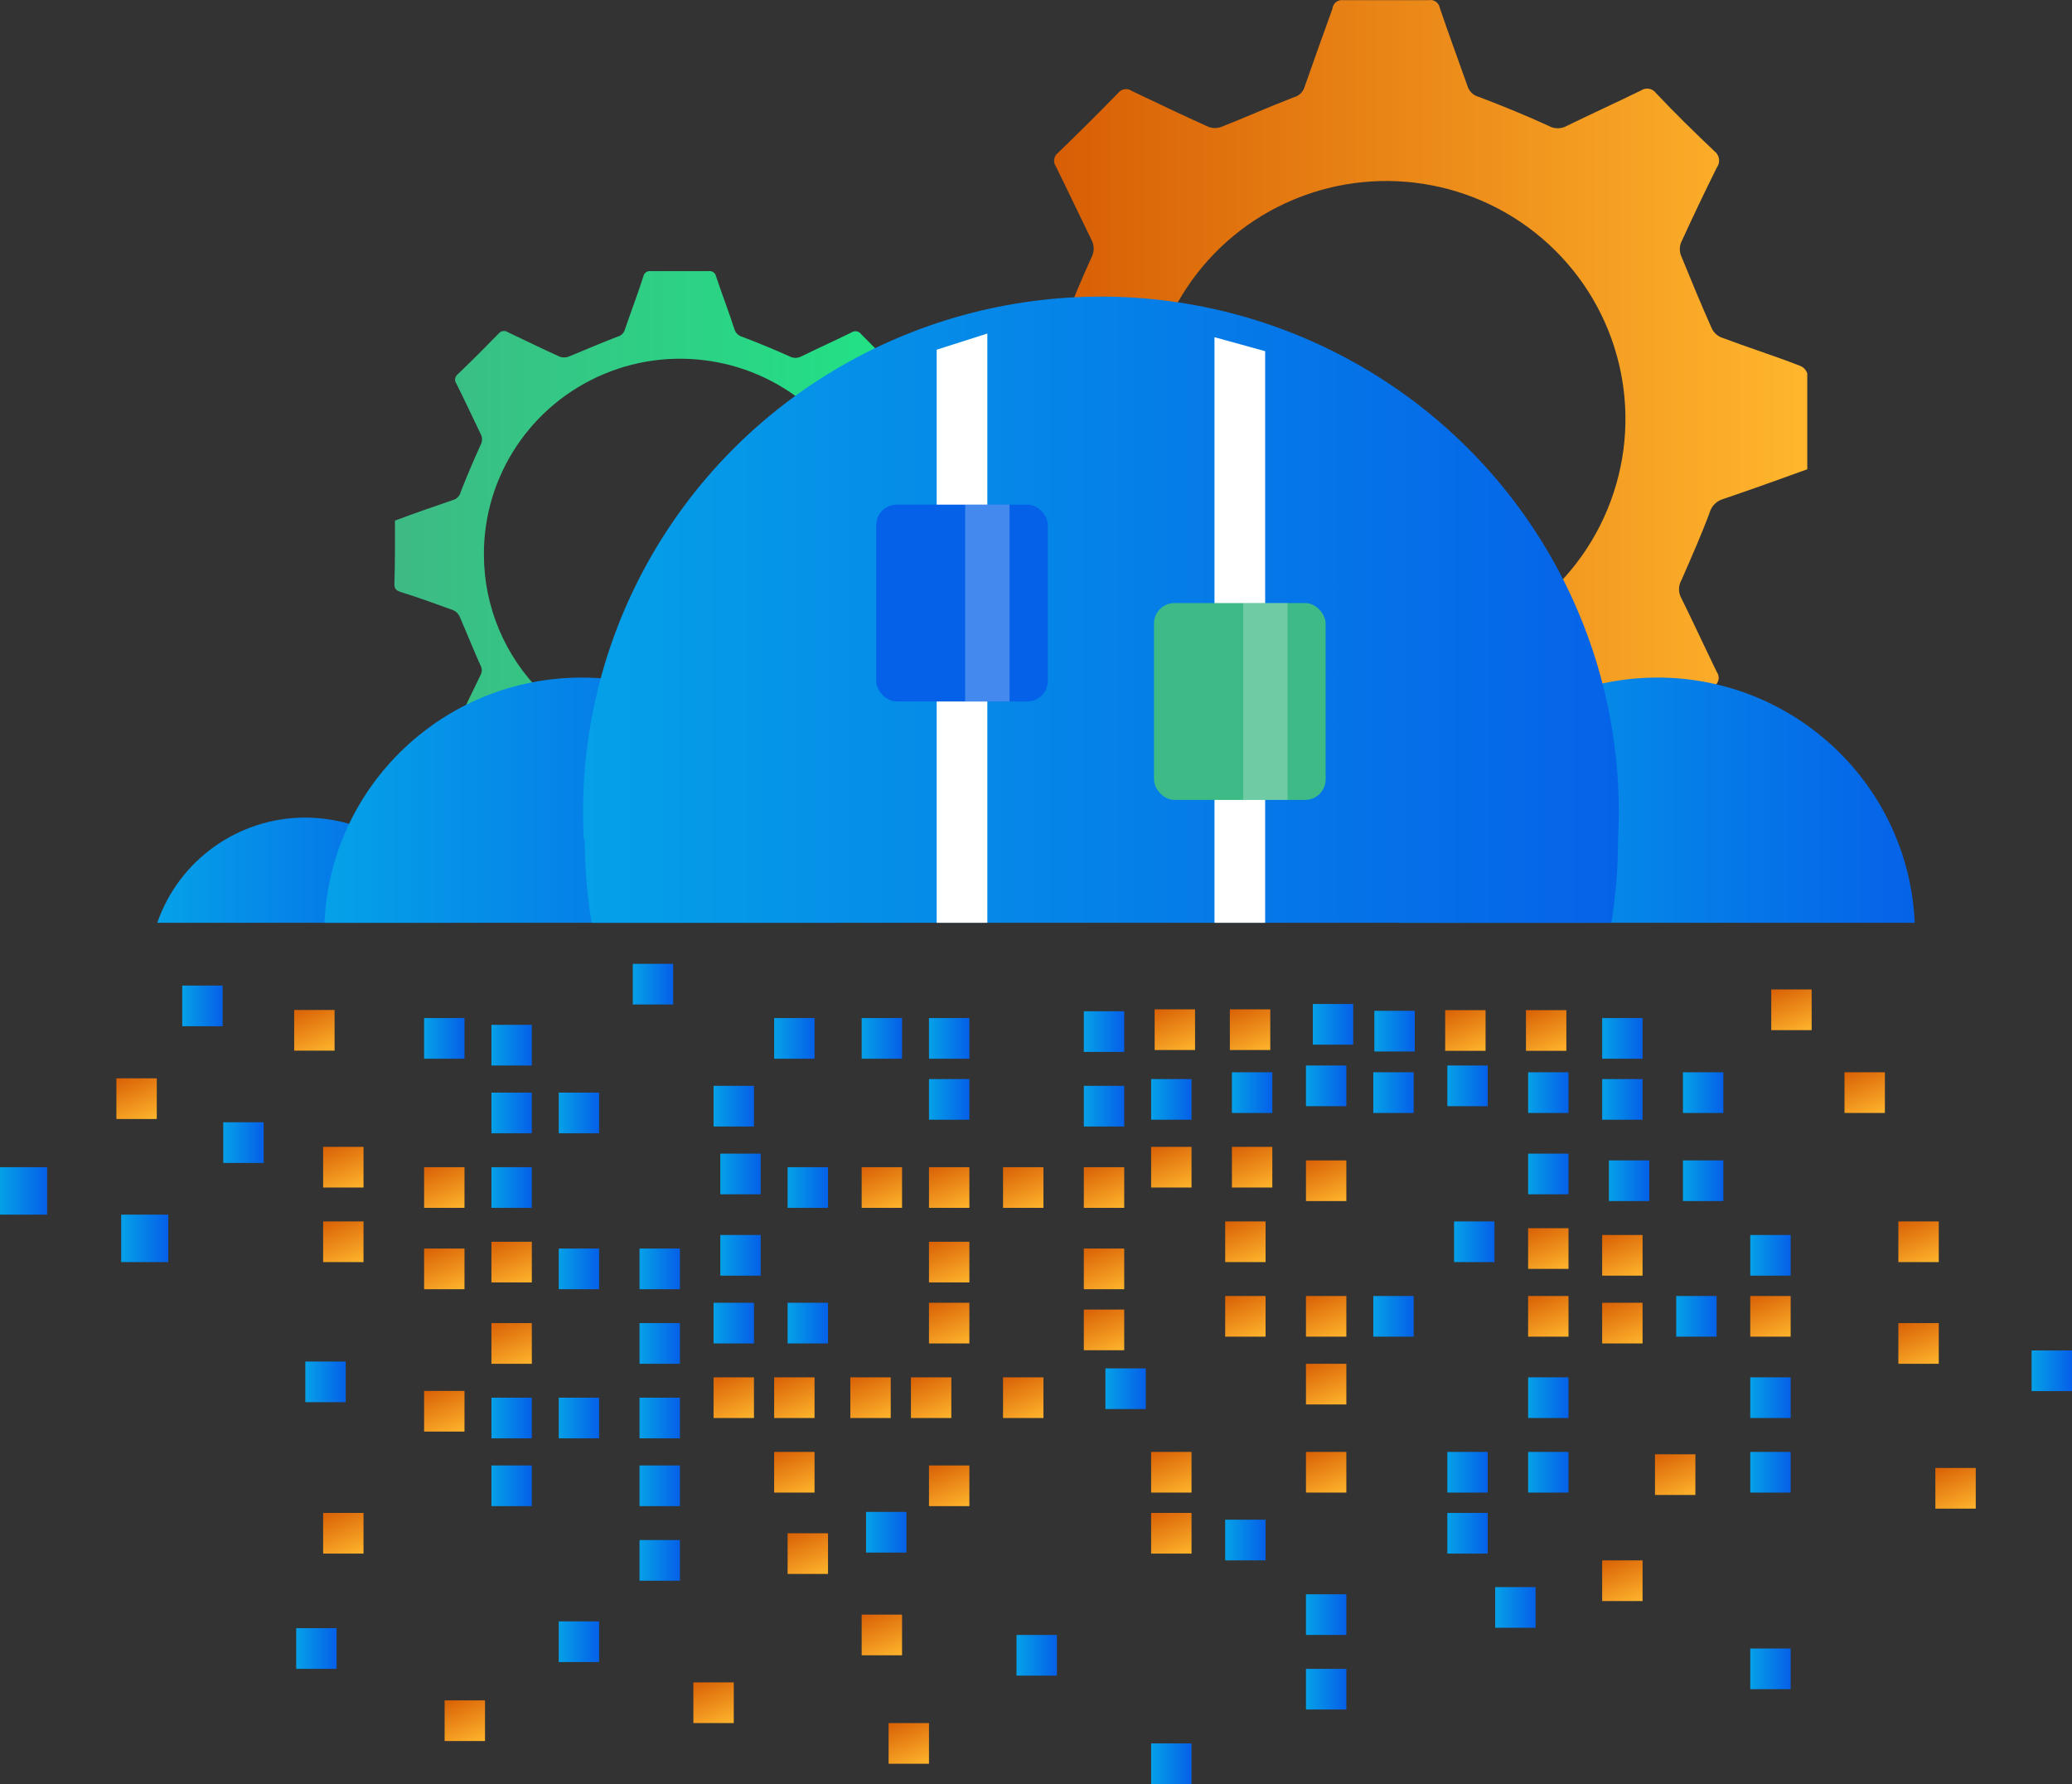 <?xml version="1.0" encoding="UTF-8"?>
<svg width="309px" height="266px" viewBox="0 0 309 266" version="1.1" xmlns="http://www.w3.org/2000/svg" xmlns:xlink="http://www.w3.org/1999/xlink">
    <rect x="0" y="0" width="309" height="266" fill="#333333" stroke="none"/>
    <title>Group 2</title>
    <defs>
        <linearGradient x1="-0.022%" y1="50.066%" x2="99.978%" y2="50.066%" id="linearGradient-1">
            <stop stop-color="#D35400" offset="0%"></stop>
            <stop stop-color="#FFB62D" offset="100%"></stop>
        </linearGradient>
        <linearGradient x1="0.065%" y1="49.87%" x2="100.292%" y2="49.87%" id="linearGradient-2">
            <stop stop-color="#3DBA85" offset="0%"></stop>
            <stop stop-color="#1DE885" offset="100%"></stop>
        </linearGradient>
        <linearGradient x1="2.77555756e-15%" y1="50%" x2="100.25%" y2="50%" id="linearGradient-3">
            <stop stop-color="#05A1E8" offset="0%"></stop>
            <stop stop-color="#0562E8" offset="100%"></stop>
        </linearGradient>
        <linearGradient x1="5.10630784e-14%" y1="50.038%" x2="100%" y2="50.038%" id="linearGradient-4">
            <stop stop-color="#05A1E8" offset="0%"></stop>
            <stop stop-color="#0562E8" offset="100%"></stop>
        </linearGradient>
        <linearGradient x1="0%" y1="50.038%" x2="100%" y2="50.038%" id="linearGradient-5">
            <stop stop-color="#05A1E8" offset="0%"></stop>
            <stop stop-color="#0562E8" offset="100%"></stop>
        </linearGradient>
        <linearGradient x1="0.072%" y1="52.257%" x2="99.928%" y2="52.257%" id="linearGradient-6">
            <stop stop-color="#05A1E8" offset="0%"></stop>
            <stop stop-color="#0562E8" offset="100%"></stop>
        </linearGradient>
        <linearGradient x1="-0.618%" y1="50%" x2="96.185%" y2="50%" id="linearGradient-7">
            <stop stop-color="#05A1E8" offset="0%"></stop>
            <stop stop-color="#0562E8" offset="100%"></stop>
        </linearGradient>
        <linearGradient x1="18.708%" y1="-28.345%" x2="74.983%" y2="112.548%" id="linearGradient-8">
            <stop stop-color="#D35400" offset="0%"></stop>
            <stop stop-color="#FFB62D" offset="100%"></stop>
        </linearGradient>
        <linearGradient x1="-0.618%" y1="50%" x2="96.185%" y2="50%" id="linearGradient-9">
            <stop stop-color="#05A1E8" offset="0%"></stop>
            <stop stop-color="#0562E8" offset="100%"></stop>
        </linearGradient>
    </defs>
    <g id="Page-1" stroke="none" stroke-width="1" fill="none" fill-rule="evenodd">
        <g id="Cloud-Assessment-and--Migration-Strategy-Copy-2" transform="translate(-30, -17)" fill-rule="nonzero">
            <g id="Group-2" transform="translate(30, 17)">
                <g id="Group" transform="translate(23.455, 0)">
                    <path d="M120.508,54.938 C124.811,53.429 129.031,51.893 133.306,50.439 C134.145,50.149 134.792,49.475 135.044,48.629 C136.368,45.145 137.802,41.716 139.347,38.315 C139.75,37.531 139.75,36.602 139.347,35.818 C137.554,32.17 135.816,28.467 134.023,24.846 C133.545,24.177 133.692,23.251 134.354,22.761 C137.37,19.854 140.349,16.891 143.291,13.874 C143.782,13.228 144.703,13.094 145.36,13.572 C149.139,15.383 152.945,17.193 156.779,18.921 C157.393,19.146 158.068,19.146 158.682,18.921 C162.296,17.495 165.854,15.904 169.495,14.505 C170.262,14.307 170.869,13.724 171.094,12.969 C172.446,9.074 173.853,5.206 175.259,1.283 C175.294,0.906 175.481,0.559 175.777,0.321 C176.073,0.084 176.454,-0.025 176.832,0.021 C181.079,0.021 185.355,0.021 189.63,0.021 C190.391,-0.112 191.117,0.39 191.257,1.146 C192.581,5.069 194.015,8.936 195.395,12.832 C195.635,13.635 196.286,14.251 197.105,14.45 C200.608,15.794 204.083,17.193 207.476,18.757 C208.329,19.247 209.381,19.247 210.234,18.757 C213.875,16.974 217.571,15.3 221.267,13.49 C221.994,12.996 222.983,13.166 223.501,13.874 C226.259,16.809 229.238,19.717 232.217,22.542 C232.989,23.121 233.148,24.209 232.576,24.983 C230.728,28.686 228.963,32.417 227.225,36.202 C227.006,36.805 227.006,37.465 227.225,38.068 C228.687,41.661 230.176,45.255 231.748,48.793 C232.009,49.448 232.512,49.979 233.155,50.274 C237.072,51.756 241.071,53.017 245.016,54.554 C245.515,54.756 245.899,55.167 246.064,55.678 C246.064,60.424 246.064,65.169 246.064,69.97 C241.871,71.478 237.789,72.96 233.569,74.386 C232.562,74.66 231.775,75.442 231.5,76.443 C230.231,79.845 228.742,83.191 227.308,86.483 C226.815,87.332 226.815,88.377 227.308,89.226 C229.1,92.847 230.783,96.522 232.576,100.198 C233.051,100.858 232.903,101.776 232.245,102.256 C229.211,105.2 226.232,108.162 223.308,111.143 C222.807,111.792 221.877,111.926 221.212,111.445 C217.433,109.634 213.627,107.824 209.793,105.959 C209.189,105.726 208.52,105.726 207.917,105.959 C204.304,107.412 200.746,108.976 197.105,110.375 C196.335,110.579 195.722,111.157 195.477,111.911 C194.126,115.806 192.719,119.701 191.34,123.597 C191.037,124.447 190.706,124.776 189.768,124.776 C185.492,124.776 181.217,124.776 176.969,124.776 C176.208,124.909 175.482,124.407 175.342,123.651 C174.018,119.729 172.584,115.861 171.205,111.966 C170.954,111.159 170.293,110.543 169.467,110.348 C165.936,108.976 162.433,107.604 158.986,105.986 C158.249,105.576 157.35,105.576 156.614,105.986 C152.917,107.797 149.194,109.497 145.581,111.308 C144.87,111.804 143.89,111.646 143.374,110.951 C140.505,107.97 137.563,105.044 134.548,102.173 C133.854,101.642 133.708,100.66 134.217,99.951 C136.065,96.248 137.775,92.49 139.733,88.787 C140.091,88.138 140.091,87.352 139.733,86.702 C138.161,83.164 136.754,79.57 135.182,76.004 C134.906,75.359 134.407,74.834 133.775,74.523 C129.914,73.069 125.997,71.78 122.053,70.354 C121.246,70.227 120.685,69.487 120.784,68.68 C120.536,64.209 120.508,59.601 120.508,54.938 Z M183.313,97.922 C197.753,97.91 210.761,89.241 216.261,75.963 C221.761,62.685 218.668,47.419 208.425,37.296 C198.183,27.174 182.814,24.192 169.497,29.744 C156.18,35.296 147.543,48.285 147.621,62.646 C147.651,72.03 151.428,81.019 158.121,87.635 C164.815,94.25 173.877,97.951 183.313,97.922 Z" id="Shape" fill="url(#linearGradient-1)"></path>
                    <path d="M35.444,77.623 C38.202,76.58 41.208,75.538 44.104,74.551 C44.69,74.382 45.135,73.908 45.263,73.316 C46.173,70.985 47.166,68.653 48.214,66.349 C48.504,65.828 48.504,65.196 48.214,64.675 C47.001,62.179 45.842,59.656 44.601,57.187 C44.281,56.738 44.379,56.118 44.822,55.788 C46.89,53.813 48.904,51.783 50.89,49.753 C51.221,49.313 51.845,49.216 52.296,49.534 C54.862,50.768 57.427,52.003 60.02,53.182 C60.438,53.333 60.897,53.333 61.316,53.182 C63.771,52.195 66.17,51.125 68.653,50.192 C69.171,50.058 69.58,49.662 69.729,49.15 C70.666,46.407 71.632,43.883 72.487,41.222 C72.572,40.712 73.047,40.361 73.563,40.427 C76.459,40.427 79.327,40.427 82.223,40.427 C82.74,40.343 83.229,40.684 83.327,41.195 C84.237,43.938 85.23,46.462 86.085,49.122 C86.256,49.662 86.693,50.076 87.244,50.22 C89.616,51.125 91.96,52.085 94.277,53.127 C94.836,53.43 95.511,53.43 96.07,53.127 C98.525,51.92 101.035,50.796 103.49,49.589 C103.718,49.42 104.006,49.35 104.287,49.397 C104.568,49.444 104.818,49.602 104.979,49.836 C106.937,51.811 108.896,53.786 110.909,55.706 C111.433,56.093 111.544,56.828 111.158,57.352 C109.889,59.875 108.703,62.399 107.517,64.95 C107.38,65.369 107.38,65.82 107.517,66.239 C108.51,68.68 109.503,71.094 110.578,73.508 C110.76,73.94 111.093,74.291 111.516,74.496 C114.274,75.511 117.033,76.416 119.57,77.403 C119.874,77.403 120.26,77.897 120.26,78.171 C120.26,81.381 120.26,84.59 120.26,87.854 C117.502,88.842 114.743,89.884 111.764,90.817 C111.091,91.023 110.564,91.546 110.358,92.216 C109.53,94.52 108.565,96.797 107.599,99.019 C107.27,99.597 107.27,100.305 107.599,100.884 C108.813,103.353 109.972,105.821 111.158,108.29 C111.319,108.504 111.386,108.773 111.344,109.036 C111.303,109.3 111.156,109.535 110.937,109.689 C108.896,111.664 106.855,113.667 104.869,115.697 C104.537,116.137 103.913,116.234 103.462,115.916 C100.897,114.682 98.332,113.447 95.739,112.268 C95.32,112.117 94.861,112.117 94.443,112.268 C92.015,113.255 89.588,114.325 87.133,115.258 C86.61,115.393 86.193,115.787 86.03,116.3 C85.12,119.043 84.127,121.567 83.272,124.227 C83.079,124.804 82.858,125.023 82.223,125.023 C79.337,125.023 76.44,125.023 73.535,125.023 C73.019,125.106 72.53,124.766 72.432,124.255 C71.549,121.512 70.556,118.988 69.673,116.327 C69.485,115.795 69.039,115.392 68.487,115.258 C66.097,114.325 63.725,113.337 61.371,112.295 C60.873,112.022 60.269,112.022 59.771,112.295 C57.289,113.53 54.751,114.682 52.269,115.889 C51.786,116.234 51.116,116.137 50.752,115.669 C48.793,113.639 46.808,111.664 44.766,109.717 C44.296,109.355 44.199,108.688 44.546,108.208 C45.787,105.712 46.973,103.161 48.214,100.637 C48.45,100.2 48.45,99.675 48.214,99.238 C47.139,96.852 46.173,94.41 45.125,91.996 C44.94,91.551 44.597,91.189 44.16,90.982 C41.401,89.994 38.891,89.061 36.216,88.238 C35.609,88.019 35.361,87.772 35.361,87.114 C35.471,83.767 35.444,80.668 35.444,77.623 Z M77.976,111.692 C89.827,111.692 100.509,104.583 105.029,93.687 C109.548,82.791 107.014,70.26 98.61,61.95 C90.206,53.639 77.592,51.19 66.661,55.747 C55.731,60.303 48.644,70.966 48.71,82.752 C48.733,90.449 51.828,97.822 57.317,103.25 C62.805,108.677 70.236,111.714 77.976,111.692 Z" id="Shape" fill="url(#linearGradient-2)"></path>
                    <path d="M-2.28697998e-14,137.586 L44.132,137.586 C41.65,130.43 35.829,124.917 28.52,122.801 C26.402,122.205 24.212,121.901 22.011,121.896 C12.063,121.932 3.23,128.229 -2.28697998e-14,137.586 Z" id="Path" fill="url(#linearGradient-3)"></path>
                    <path d="M185.327,137.586 L262.089,137.586 C261.203,117.149 244.291,101.032 223.722,101.021 C220.56,101.024 217.411,101.411 214.344,102.173 C197.86,106.295 186.058,120.699 185.327,137.586 L185.327,137.586 Z" id="Path" fill="url(#linearGradient-4)"></path>
                    <path d="M24.935,137.586 L101.697,137.586 C100.889,118.702 86.31,103.247 67.412,101.241 C66.056,101.098 64.693,101.025 63.329,101.021 C42.75,101.017 25.821,117.139 24.935,137.586 Z" id="Path" fill="url(#linearGradient-5)"></path>
                    <path d="M63.743,125.133 C63.747,129.304 64.089,133.469 64.764,137.586 L216.854,137.586 C217.52,133.468 217.852,129.304 217.847,125.133 C219.374,96.753 205.018,69.854 180.527,55.208 C156.037,40.561 125.415,40.561 100.925,55.208 C76.434,69.854 62.078,96.753 63.605,125.133 L63.743,125.133 Z" id="Path" fill="url(#linearGradient-6)"></path>
                    <polygon id="Path" fill="#FFFFFF" points="123.79 137.586 116.233 137.586 116.233 52.14 123.79 49.726"></polygon>
                    <polygon id="Path" fill="#FFFFFF" points="165.219 137.586 157.662 137.586 157.662 50.274 165.219 52.359"></polygon>
                    <rect id="Rectangle" fill="#0562E8" x="107.213" y="75.236" width="25.597" height="29.351" rx="3.057"></rect>
                    <rect id="Rectangle" fill="#3DBA85" x="148.642" y="89.912" width="25.597" height="29.351" rx="3.057"></rect>
                    <rect id="Rectangle" fill="#FFFFFF" opacity="0.25" x="120.48" y="75.236" width="6.62" height="29.351"></rect>
                    <rect id="Rectangle" fill="#FFFFFF" opacity="0.25" x="161.937" y="89.912" width="6.62" height="29.351"></rect>
                </g>
                <rect id="Rectangle" fill="url(#linearGradient-7)" x="6.43093939e-14" y="174.023" width="7.027" height="7.075"></rect>
                <rect id="Rectangle-Copy-6" fill="url(#linearGradient-7)" x="18.071" y="181.098" width="7.027" height="7.075"></rect>
                <rect id="Rectangle-Copy-14" fill="url(#linearGradient-8)" x="48.188" y="182.109" width="6.024" height="6.064"></rect>
                <rect id="Rectangle-Copy-16" fill="url(#linearGradient-8)" x="48.188" y="170.991" width="6.024" height="6.064"></rect>
                <rect id="Rectangle-Copy-17" fill="url(#linearGradient-8)" x="63.247" y="174.023" width="6.024" height="6.064"></rect>
                <rect id="Rectangle-Copy-29" fill="url(#linearGradient-8)" x="43.871" y="150.583" width="6.024" height="6.064"></rect>
                <rect id="Rectangle-Copy-30" fill="url(#linearGradient-8)" x="17.356" y="160.774" width="6.024" height="6.064"></rect>
                <rect id="Rectangle-Copy-31" fill="url(#linearGradient-8)" x="246.811" y="216.828" width="6.024" height="6.064"></rect>
                <rect id="Rectangle-Copy-32" fill="url(#linearGradient-8)" x="288.623" y="218.866" width="6.024" height="6.064"></rect>
                <rect id="Rectangle-Copy-33" fill="url(#linearGradient-8)" x="264.148" y="147.525" width="6.024" height="6.064"></rect>
                <rect id="Rectangle-Copy-34" fill="url(#linearGradient-8)" x="66.306" y="253.517" width="6.024" height="6.064"></rect>
                <rect id="Rectangle-Copy-18" fill="url(#linearGradient-9)" x="73.286" y="174.023" width="6.024" height="6.064"></rect>
                <rect id="Rectangle-Copy-19" fill="url(#linearGradient-9)" x="73.286" y="162.905" width="6.024" height="6.064"></rect>
                <rect id="Rectangle-Copy-20" fill="url(#linearGradient-9)" x="73.286" y="152.798" width="6.024" height="6.064"></rect>
                <rect id="Rectangle-Copy-21" fill="url(#linearGradient-9)" x="63.247" y="151.787" width="6.024" height="6.064"></rect>
                <rect id="Rectangle-Copy-22" fill="url(#linearGradient-9)" x="83.325" y="162.905" width="6.024" height="6.064"></rect>
                <rect id="Rectangle-Copy-23" fill="url(#linearGradient-9)" x="83.325" y="186.152" width="6.024" height="6.064"></rect>
                <rect id="Rectangle-Copy-24" fill="url(#linearGradient-8)" x="73.286" y="185.141" width="6.024" height="6.064"></rect>
                <rect id="Rectangle-Copy-25" fill="url(#linearGradient-8)" x="73.286" y="197.27" width="6.024" height="6.064"></rect>
                <rect id="Rectangle-Copy-26" fill="url(#linearGradient-8)" x="63.247" y="207.377" width="6.024" height="6.064"></rect>
                <rect id="Rectangle-Copy-27" fill="url(#linearGradient-9)" x="73.286" y="208.388" width="6.024" height="6.064"></rect>
                <rect id="Rectangle-Copy-28" fill="url(#linearGradient-9)" x="83.325" y="208.388" width="6.024" height="6.064"></rect>
                <rect id="Rectangle-Copy-37" fill="url(#linearGradient-9)" x="73.286" y="218.495" width="6.024" height="6.064"></rect>
                <rect id="Rectangle-Copy-38" fill="url(#linearGradient-9)" x="106.415" y="161.894" width="6.024" height="6.064"></rect>
                <rect id="Rectangle-Copy-39" fill="url(#linearGradient-9)" x="94.368" y="143.701" width="6.024" height="6.064"></rect>
                <rect id="Rectangle-Copy-40" fill="url(#linearGradient-9)" x="115.45" y="151.787" width="6.024" height="6.064"></rect>
                <rect id="Rectangle-Copy-41" fill="url(#linearGradient-9)" x="128.501" y="151.787" width="6.024" height="6.064"></rect>
                <rect id="Rectangle-Copy-42" fill="url(#linearGradient-9)" x="138.541" y="151.787" width="6.024" height="6.064"></rect>
                <rect id="Rectangle-Copy-43" fill="url(#linearGradient-9)" x="107.419" y="172.002" width="6.024" height="6.064"></rect>
                <rect id="Rectangle-Copy-44" fill="url(#linearGradient-9)" x="117.458" y="174.023" width="6.024" height="6.064"></rect>
                <rect id="Rectangle-Copy-45" fill="url(#linearGradient-8)" x="128.501" y="174.023" width="6.024" height="6.064"></rect>
                <rect id="Rectangle-Copy-46" fill="url(#linearGradient-8)" x="138.541" y="174.023" width="6.024" height="6.064"></rect>
                <rect id="Rectangle-Copy-47" fill="url(#linearGradient-8)" x="149.584" y="174.023" width="6.024" height="6.064"></rect>
                <rect id="Rectangle-Copy-48" fill="url(#linearGradient-8)" x="138.541" y="185.141" width="6.024" height="6.064"></rect>
                <rect id="Rectangle-Copy-124" fill="url(#linearGradient-8)" x="172.194" y="150.49" width="6.024" height="6.064"></rect>
                <rect id="Rectangle-Copy-125" fill="url(#linearGradient-8)" x="183.412" y="150.49" width="6.024" height="6.064"></rect>
                <rect id="Rectangle-Copy-49" fill="url(#linearGradient-9)" x="107.419" y="184.131" width="6.024" height="6.064"></rect>
                <rect id="Rectangle-Copy-50" fill="url(#linearGradient-9)" x="95.372" y="186.152" width="6.024" height="6.064"></rect>
                <rect id="Rectangle-Copy-51" fill="url(#linearGradient-9)" x="95.372" y="197.27" width="6.024" height="6.064"></rect>
                <rect id="Rectangle-Copy-52" fill="url(#linearGradient-9)" x="95.372" y="208.388" width="6.024" height="6.064"></rect>
                <rect id="Rectangle-Copy-53" fill="url(#linearGradient-9)" x="95.372" y="218.495" width="6.024" height="6.064"></rect>
                <rect id="Rectangle-Copy-54" fill="url(#linearGradient-9)" x="95.372" y="229.614" width="6.024" height="6.064"></rect>
                <rect id="Rectangle-Copy-55" fill="url(#linearGradient-8)" x="106.415" y="205.356" width="6.024" height="6.064"></rect>
                <rect id="Rectangle-Copy-130" fill="url(#linearGradient-8)" x="126.811" y="205.356" width="6.024" height="6.064"></rect>
                <rect id="Rectangle-Copy-56" fill="url(#linearGradient-9)" x="106.415" y="194.238" width="6.024" height="6.064"></rect>
                <rect id="Rectangle-Copy-57" fill="url(#linearGradient-8)" x="115.45" y="205.356" width="6.024" height="6.064"></rect>
                <rect id="Rectangle-Copy-131" fill="url(#linearGradient-8)" x="135.847" y="205.356" width="6.024" height="6.064"></rect>
                <rect id="Rectangle-Copy-58" fill="url(#linearGradient-9)" x="117.458" y="194.238" width="6.024" height="6.064"></rect>
                <rect id="Rectangle-Copy-59" fill="url(#linearGradient-8)" x="138.541" y="194.238" width="6.024" height="6.064"></rect>
                <rect id="Rectangle-Copy-60" fill="url(#linearGradient-8)" x="149.584" y="205.356" width="6.024" height="6.064"></rect>
                <rect id="Rectangle-Copy-61" fill="url(#linearGradient-8)" x="138.541" y="218.495" width="6.024" height="6.064"></rect>
                <rect id="Rectangle-Copy-62" fill="url(#linearGradient-8)" x="115.45" y="216.474" width="6.024" height="6.064"></rect>
                <rect id="Rectangle-Copy-63" fill="url(#linearGradient-8)" x="117.458" y="228.603" width="6.024" height="6.064"></rect>
                <rect id="Rectangle-Copy-64" fill="url(#linearGradient-8)" x="128.501" y="240.732" width="6.024" height="6.064"></rect>
                <rect id="Rectangle-Copy-65" fill="url(#linearGradient-9)" x="151.591" y="243.764" width="6.024" height="6.064"></rect>
                <rect id="Rectangle-Copy-132" fill="url(#linearGradient-9)" x="129.156" y="225.419" width="6.024" height="6.064"></rect>
                <rect id="Rectangle-Copy-133" fill="url(#linearGradient-9)" x="164.849" y="204.017" width="6.024" height="6.064"></rect>
                <rect id="Rectangle-Copy-134" fill="url(#linearGradient-9)" x="222.978" y="236.63" width="6.024" height="6.064"></rect>
                <rect id="Rectangle-Copy-135" fill="url(#linearGradient-9)" x="45.532" y="202.998" width="6.024" height="6.064"></rect>
                <rect id="Rectangle-Copy-136" fill="url(#linearGradient-9)" x="33.294" y="167.327" width="6.024" height="6.064"></rect>
                <rect id="Rectangle-Copy-137" fill="url(#linearGradient-9)" x="27.176" y="146.944" width="6.024" height="6.064"></rect>
                <rect id="Rectangle-Copy-71" fill="url(#linearGradient-8)" x="171.67" y="216.474" width="6.024" height="6.064"></rect>
                <rect id="Rectangle-Copy-72" fill="url(#linearGradient-8)" x="171.67" y="225.571" width="6.024" height="6.064"></rect>
                <rect id="Rectangle-Copy-73" fill="url(#linearGradient-9)" x="182.713" y="226.581" width="6.024" height="6.064"></rect>
                <rect id="Rectangle-Copy-74" fill="url(#linearGradient-9)" x="194.76" y="237.699" width="6.024" height="6.064"></rect>
                <rect id="Rectangle-Copy-75" fill="url(#linearGradient-8)" x="194.76" y="216.474" width="6.024" height="6.064"></rect>
                <rect id="Rectangle-Copy-76" fill="url(#linearGradient-8)" x="194.76" y="203.334" width="6.024" height="6.064"></rect>
                <rect id="Rectangle-Copy-77" fill="url(#linearGradient-8)" x="182.713" y="193.227" width="6.024" height="6.064"></rect>
                <rect id="Rectangle-Copy-78" fill="url(#linearGradient-8)" x="182.713" y="182.109" width="6.024" height="6.064"></rect>
                <rect id="Rectangle-Copy-79" fill="url(#linearGradient-8)" x="171.67" y="170.991" width="6.024" height="6.064"></rect>
                <rect id="Rectangle-Copy-128" fill="url(#linearGradient-8)" x="215.521" y="150.608" width="6.024" height="6.064"></rect>
                <rect id="Rectangle-Copy-80" fill="url(#linearGradient-8)" x="161.631" y="174.023" width="6.024" height="6.064"></rect>
                <rect id="Rectangle-Copy-81" fill="url(#linearGradient-8)" x="161.631" y="186.152" width="6.024" height="6.064"></rect>
                <rect id="Rectangle-Copy-82" fill="url(#linearGradient-8)" x="161.631" y="195.249" width="6.024" height="6.064"></rect>
                <rect id="Rectangle-Copy-83" fill="url(#linearGradient-9)" x="161.631" y="161.894" width="6.024" height="6.064"></rect>
                <rect id="Rectangle-Copy-84" fill="url(#linearGradient-9)" x="161.631" y="150.776" width="6.024" height="6.064"></rect>
                <rect id="Rectangle-Copy-85" fill="url(#linearGradient-9)" x="138.541" y="160.884" width="6.024" height="6.064"></rect>
                <rect id="Rectangle-Copy-86" fill="url(#linearGradient-9)" x="171.67" y="160.884" width="6.024" height="6.064"></rect>
                <rect id="Rectangle-Copy-87" fill="url(#linearGradient-9)" x="183.717" y="159.873" width="6.024" height="6.064"></rect>
                <rect id="Rectangle-Copy-88" fill="url(#linearGradient-8)" x="183.717" y="170.991" width="6.024" height="6.064"></rect>
                <rect id="Rectangle-Copy-129" fill="url(#linearGradient-8)" x="227.568" y="150.608" width="6.024" height="6.064"></rect>
                <rect id="Rectangle-Copy-89" fill="url(#linearGradient-9)" x="194.76" y="158.862" width="6.024" height="6.064"></rect>
                <rect id="Rectangle-Copy-127" fill="url(#linearGradient-9)" x="204.958" y="150.709" width="6.024" height="6.064"></rect>
                <rect id="Rectangle-Copy-126" fill="url(#linearGradient-9)" x="195.78" y="149.69" width="6.024" height="6.064"></rect>
                <rect id="Rectangle-Copy-90" fill="url(#linearGradient-8)" x="194.76" y="173.012" width="6.024" height="6.064"></rect>
                <rect id="Rectangle-Copy-91" fill="url(#linearGradient-8)" x="194.76" y="193.227" width="6.024" height="6.064"></rect>
                <rect id="Rectangle-Copy-92" fill="url(#linearGradient-9)" x="204.799" y="193.227" width="6.024" height="6.064"></rect>
                <rect id="Rectangle-Copy-93" fill="url(#linearGradient-9)" x="216.846" y="182.109" width="6.024" height="6.064"></rect>
                <rect id="Rectangle-Copy-94" fill="url(#linearGradient-9)" x="215.842" y="158.862" width="6.024" height="6.064"></rect>
                <rect id="Rectangle-Copy-95" fill="url(#linearGradient-9)" x="204.799" y="159.873" width="6.024" height="6.064"></rect>
                <rect id="Rectangle-Copy-96" fill="url(#linearGradient-9)" x="227.889" y="159.873" width="6.024" height="6.064"></rect>
                <rect id="Rectangle-Copy-97" fill="url(#linearGradient-9)" x="238.932" y="151.787" width="6.024" height="6.064"></rect>
                <rect id="Rectangle-Copy-98" fill="url(#linearGradient-9)" x="227.889" y="172.002" width="6.024" height="6.064"></rect>
                <rect id="Rectangle-Copy-99" fill="url(#linearGradient-8)" x="227.889" y="183.12" width="6.024" height="6.064"></rect>
                <rect id="Rectangle-Copy-100" fill="url(#linearGradient-8)" x="227.889" y="193.227" width="6.024" height="6.064"></rect>
                <rect id="Rectangle-Copy-101" fill="url(#linearGradient-9)" x="227.889" y="205.356" width="6.024" height="6.064"></rect>
                <rect id="Rectangle-Copy-102" fill="url(#linearGradient-9)" x="227.889" y="216.474" width="6.024" height="6.064"></rect>
                <rect id="Rectangle-Copy-103" fill="url(#linearGradient-9)" x="215.842" y="216.474" width="6.024" height="6.064"></rect>
                <rect id="Rectangle-Copy-104" fill="url(#linearGradient-9)" x="215.842" y="225.571" width="6.024" height="6.064"></rect>
                <rect id="Rectangle-Copy-105" fill="url(#linearGradient-8)" x="238.932" y="232.646" width="6.024" height="6.064"></rect>
                <rect id="Rectangle-Copy-106" fill="url(#linearGradient-9)" x="249.975" y="193.227" width="6.024" height="6.064"></rect>
                <rect id="Rectangle-Copy-107" fill="url(#linearGradient-8)" x="238.932" y="194.238" width="6.024" height="6.064"></rect>
                <rect id="Rectangle-Copy-108" fill="url(#linearGradient-8)" x="238.932" y="184.131" width="6.024" height="6.064"></rect>
                <rect id="Rectangle-Copy-109" fill="url(#linearGradient-9)" x="239.936" y="173.012" width="6.024" height="6.064"></rect>
                <rect id="Rectangle-Copy-110" fill="url(#linearGradient-9)" x="238.932" y="160.884" width="6.024" height="6.064"></rect>
                <rect id="Rectangle-Copy-111" fill="url(#linearGradient-9)" x="250.979" y="159.873" width="6.024" height="6.064"></rect>
                <rect id="Rectangle-Copy-112" fill="url(#linearGradient-9)" x="250.979" y="173.012" width="6.024" height="6.064"></rect>
                <rect id="Rectangle-Copy-113" fill="url(#linearGradient-9)" x="261.018" y="184.131" width="6.024" height="6.064"></rect>
                <rect id="Rectangle-Copy-114" fill="url(#linearGradient-8)" x="261.018" y="193.227" width="6.024" height="6.064"></rect>
                <rect id="Rectangle-Copy-115" fill="url(#linearGradient-9)" x="261.018" y="205.356" width="6.024" height="6.064"></rect>
                <rect id="Rectangle-Copy-116" fill="url(#linearGradient-9)" x="261.018" y="216.474" width="6.024" height="6.064"></rect>
                <rect id="Rectangle-Copy-117" fill="url(#linearGradient-9)" x="261.018" y="245.785" width="6.024" height="6.064"></rect>
                <rect id="Rectangle-Copy-118" fill="url(#linearGradient-9)" x="194.76" y="248.818" width="6.024" height="6.064"></rect>
                <rect id="Rectangle-Copy-119" fill="url(#linearGradient-8)" x="283.105" y="197.27" width="6.024" height="6.064"></rect>
                <rect id="Rectangle-Copy-120" fill="url(#linearGradient-8)" x="275.073" y="159.873" width="6.024" height="6.064"></rect>
                <rect id="Rectangle-Copy-121" fill="url(#linearGradient-8)" x="283.105" y="182.109" width="6.024" height="6.064"></rect>
                <rect id="Rectangle-Copy-122" fill="url(#linearGradient-9)" x="302.976" y="201.347" width="6.024" height="6.064"></rect>
                <rect id="Rectangle-Copy-123" fill="url(#linearGradient-9)" x="171.67" y="259.936" width="6.024" height="6.064"></rect>
                <rect id="Rectangle-Copy-66" fill="url(#linearGradient-9)" x="83.325" y="241.742" width="6.024" height="6.064"></rect>
                <rect id="Rectangle-Copy-67" fill="url(#linearGradient-8)" x="48.188" y="225.571" width="6.024" height="6.064"></rect>
                <rect id="Rectangle-Copy-68" fill="url(#linearGradient-9)" x="44.172" y="242.753" width="6.024" height="6.064"></rect>
                <rect id="Rectangle-Copy-69" fill="url(#linearGradient-8)" x="103.403" y="250.839" width="6.024" height="6.064"></rect>
                <rect id="Rectangle-Copy-70" fill="url(#linearGradient-8)" x="132.517" y="256.903" width="6.024" height="6.064"></rect>
                <rect id="Rectangle-Copy-15" fill="url(#linearGradient-8)" x="63.247" y="186.152" width="6.024" height="6.064"></rect>
            </g>
        </g>
    </g>
</svg>